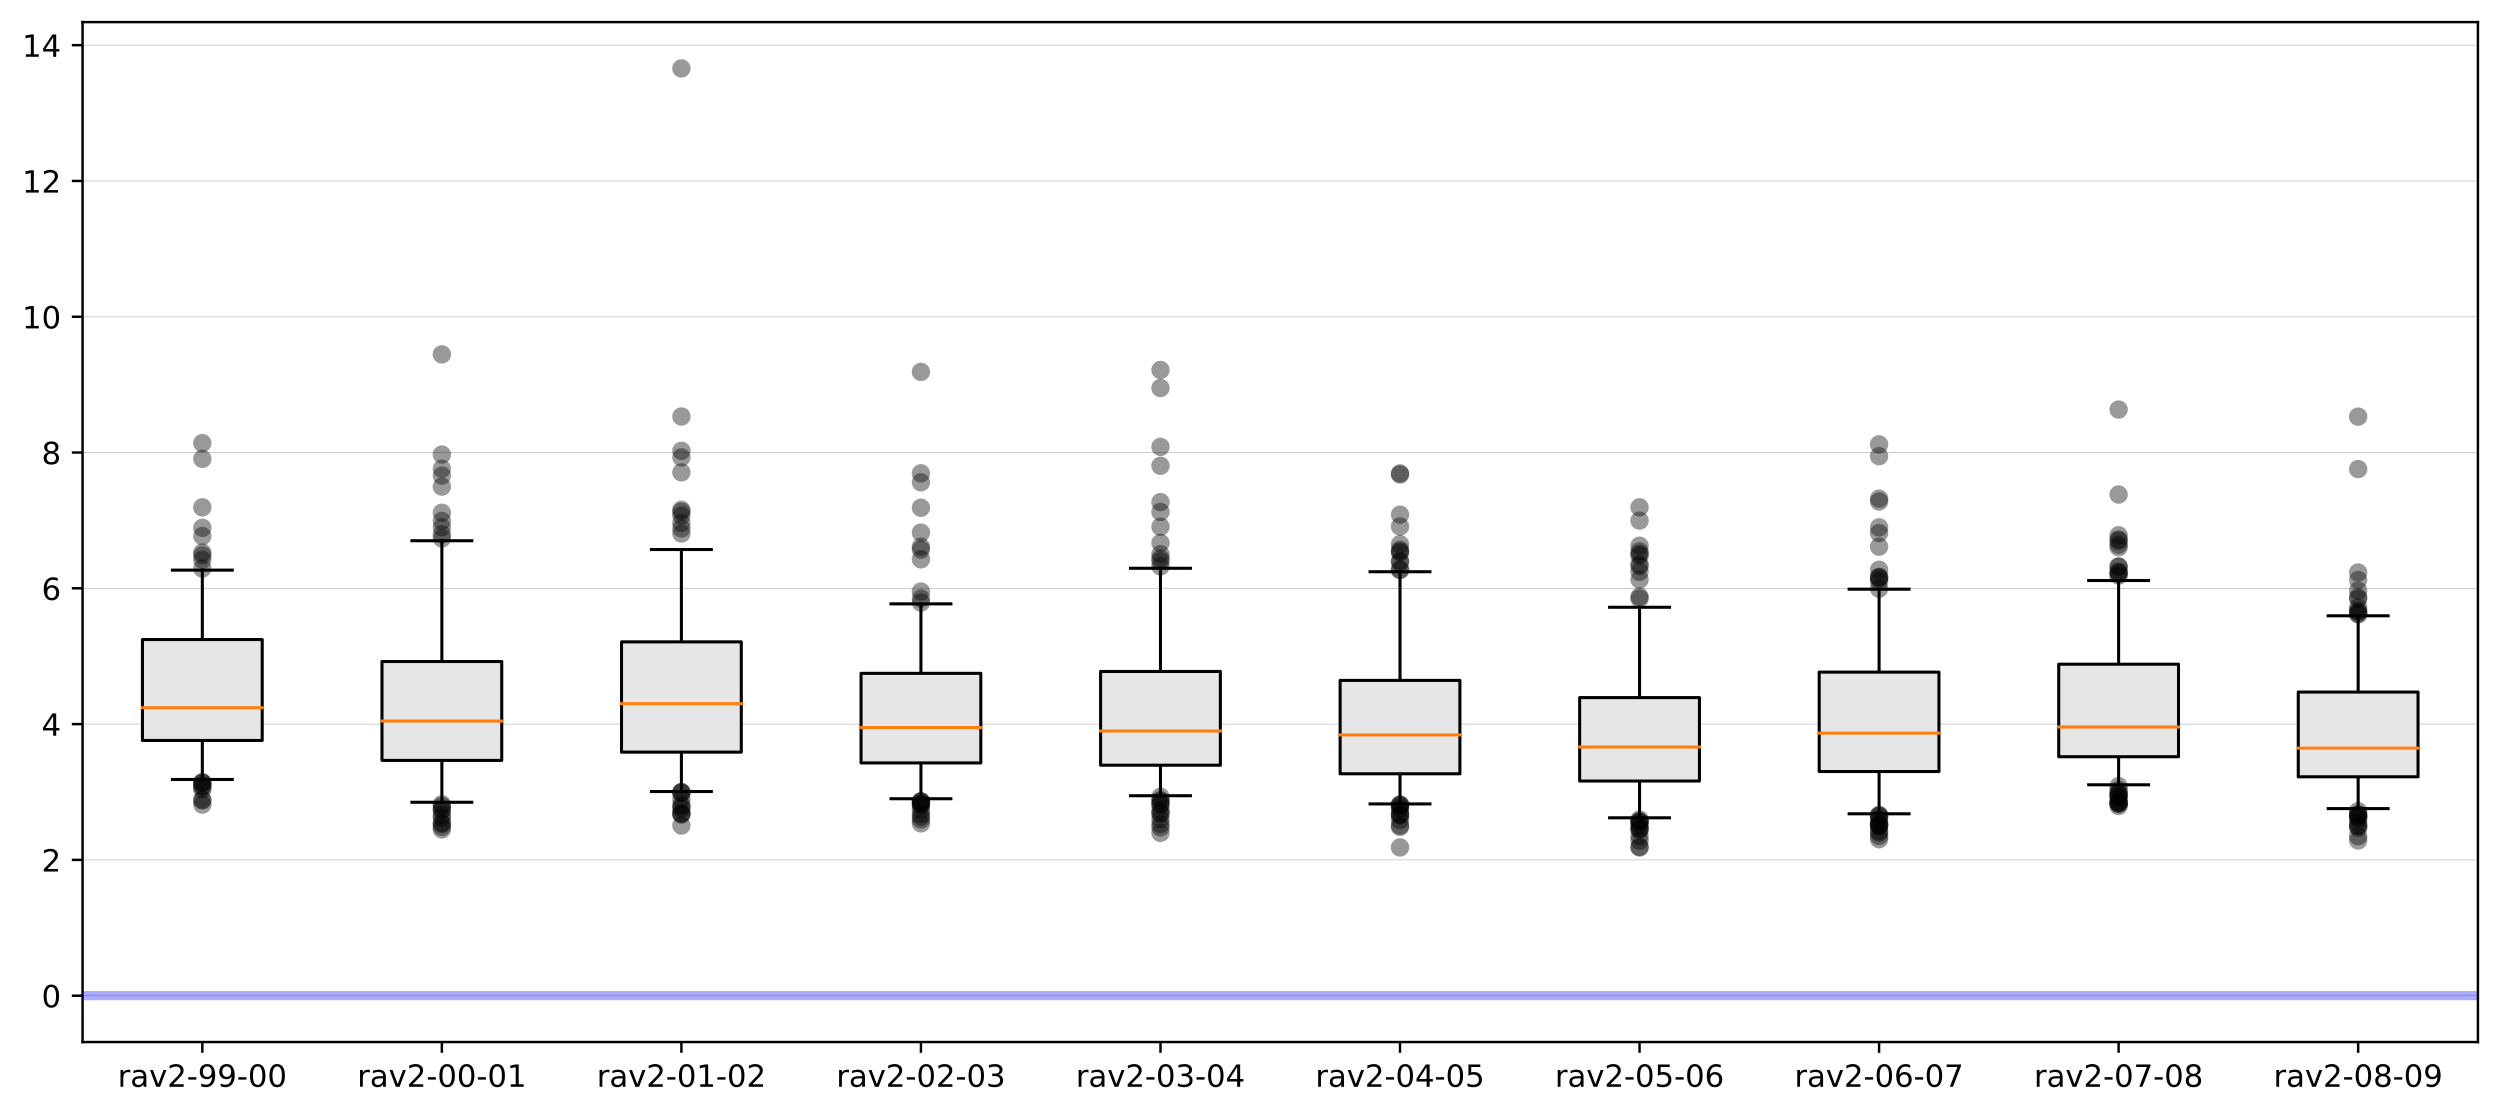 <?xml version="1.0" encoding="utf-8" standalone="no"?>
<!DOCTYPE svg PUBLIC "-//W3C//DTD SVG 1.1//EN"
  "http://www.w3.org/Graphics/SVG/1.1/DTD/svg11.dtd">
<!-- Created with matplotlib (https://matplotlib.org/) -->
<svg height="363.718pt" version="1.1" viewBox="0 0 815.325 363.718" width="815.325pt" xmlns="http://www.w3.org/2000/svg" xmlns:xlink="http://www.w3.org/1999/xlink">
 <defs>
  <style type="text/css">
*{stroke-linecap:butt;stroke-linejoin:round;}
  </style>
 </defs>
 <g id="figure_1">
  <g id="patch_1">
   <path d="M 0 363.718 
L 815.325 363.718 
L 815.325 0 
L 0 0 
z
" style="fill:#ffffff;"/>
  </g>
  <g id="axes_1">
   <g id="patch_2">
    <path d="M 26.925 339.84 
L 808.125 339.84 
L 808.125 7.2 
L 26.925 7.2 
z
" style="fill:#ffffff;"/>
   </g>
   <g id="matplotlib.axis_1">
    <g id="xtick_1">
     <g id="line2d_1">
      <defs>
       <path d="M 0 0 
L 0 3.5 
" id="m50b810ee53" style="stroke:#000000;stroke-width:0.8;"/>
      </defs>
      <g>
       <use style="stroke:#000000;stroke-width:0.8;" x="65.985" xlink:href="#m50b810ee53" y="339.84"/>
      </g>
     </g>
     <g id="text_1">
      <!-- rav2-99-00 -->
      <defs>
       <path d="M 41.109 46.297 
Q 39.594 47.172 37.812 47.578 
Q 36.031 48 33.891 48 
Q 26.266 48 22.188 43.047 
Q 18.109 38.094 18.109 28.812 
L 18.109 0 
L 9.078 0 
L 9.078 54.688 
L 18.109 54.688 
L 18.109 46.188 
Q 20.953 51.172 25.484 53.578 
Q 30.031 56 36.531 56 
Q 37.453 56 38.578 55.875 
Q 39.703 55.766 41.062 55.516 
z
" id="DejaVuSans-114"/>
       <path d="M 34.281 27.484 
Q 23.391 27.484 19.188 25 
Q 14.984 22.516 14.984 16.5 
Q 14.984 11.719 18.141 8.906 
Q 21.297 6.109 26.703 6.109 
Q 34.188 6.109 38.703 11.406 
Q 43.219 16.703 43.219 25.484 
L 43.219 27.484 
z
M 52.203 31.203 
L 52.203 0 
L 43.219 0 
L 43.219 8.297 
Q 40.141 3.328 35.547 0.953 
Q 30.953 -1.422 24.312 -1.422 
Q 15.922 -1.422 10.953 3.297 
Q 6 8.016 6 15.922 
Q 6 25.141 12.172 29.828 
Q 18.359 34.516 30.609 34.516 
L 43.219 34.516 
L 43.219 35.406 
Q 43.219 41.609 39.141 45 
Q 35.062 48.391 27.688 48.391 
Q 23 48.391 18.547 47.266 
Q 14.109 46.141 10.016 43.891 
L 10.016 52.203 
Q 14.938 54.109 19.578 55.047 
Q 24.219 56 28.609 56 
Q 40.484 56 46.344 49.844 
Q 52.203 43.703 52.203 31.203 
z
" id="DejaVuSans-97"/>
       <path d="M 2.984 54.688 
L 12.5 54.688 
L 29.594 8.797 
L 46.688 54.688 
L 56.203 54.688 
L 35.688 0 
L 23.484 0 
z
" id="DejaVuSans-118"/>
       <path d="M 19.188 8.297 
L 53.609 8.297 
L 53.609 0 
L 7.328 0 
L 7.328 8.297 
Q 12.938 14.109 22.625 23.891 
Q 32.328 33.688 34.812 36.531 
Q 39.547 41.844 41.422 45.531 
Q 43.312 49.219 43.312 52.781 
Q 43.312 58.594 39.234 62.25 
Q 35.156 65.922 28.609 65.922 
Q 23.969 65.922 18.812 64.312 
Q 13.672 62.703 7.812 59.422 
L 7.812 69.391 
Q 13.766 71.781 18.938 73 
Q 24.125 74.219 28.422 74.219 
Q 39.75 74.219 46.484 68.547 
Q 53.219 62.891 53.219 53.422 
Q 53.219 48.922 51.531 44.891 
Q 49.859 40.875 45.406 35.406 
Q 44.188 33.984 37.641 27.219 
Q 31.109 20.453 19.188 8.297 
z
" id="DejaVuSans-50"/>
       <path d="M 4.891 31.391 
L 31.203 31.391 
L 31.203 23.391 
L 4.891 23.391 
z
" id="DejaVuSans-45"/>
       <path d="M 10.984 1.516 
L 10.984 10.5 
Q 14.703 8.734 18.5 7.812 
Q 22.312 6.891 25.984 6.891 
Q 35.75 6.891 40.891 13.453 
Q 46.047 20.016 46.781 33.406 
Q 43.953 29.203 39.594 26.953 
Q 35.25 24.703 29.984 24.703 
Q 19.047 24.703 12.672 31.312 
Q 6.297 37.938 6.297 49.422 
Q 6.297 60.641 12.938 67.422 
Q 19.578 74.219 30.609 74.219 
Q 43.266 74.219 49.922 64.516 
Q 56.594 54.828 56.594 36.375 
Q 56.594 19.141 48.406 8.859 
Q 40.234 -1.422 26.422 -1.422 
Q 22.703 -1.422 18.891 -0.688 
Q 15.094 0.047 10.984 1.516 
z
M 30.609 32.422 
Q 37.25 32.422 41.125 36.953 
Q 45.016 41.5 45.016 49.422 
Q 45.016 57.281 41.125 61.844 
Q 37.25 66.406 30.609 66.406 
Q 23.969 66.406 20.094 61.844 
Q 16.219 57.281 16.219 49.422 
Q 16.219 41.5 20.094 36.953 
Q 23.969 32.422 30.609 32.422 
z
" id="DejaVuSans-57"/>
       <path d="M 31.781 66.406 
Q 24.172 66.406 20.328 58.906 
Q 16.5 51.422 16.5 36.375 
Q 16.5 21.391 20.328 13.891 
Q 24.172 6.391 31.781 6.391 
Q 39.453 6.391 43.281 13.891 
Q 47.125 21.391 47.125 36.375 
Q 47.125 51.422 43.281 58.906 
Q 39.453 66.406 31.781 66.406 
z
M 31.781 74.219 
Q 44.047 74.219 50.516 64.516 
Q 56.984 54.828 56.984 36.375 
Q 56.984 17.969 50.516 8.266 
Q 44.047 -1.422 31.781 -1.422 
Q 19.531 -1.422 13.062 8.266 
Q 6.594 17.969 6.594 36.375 
Q 6.594 54.828 13.062 64.516 
Q 19.531 74.219 31.781 74.219 
z
" id="DejaVuSans-48"/>
      </defs>
      <g transform="translate(38.392 354.438)scale(0.1 -0.1)">
       <use xlink:href="#DejaVuSans-114"/>
       <use x="41.113" xlink:href="#DejaVuSans-97"/>
       <use x="102.393" xlink:href="#DejaVuSans-118"/>
       <use x="161.572" xlink:href="#DejaVuSans-50"/>
       <use x="225.195" xlink:href="#DejaVuSans-45"/>
       <use x="261.279" xlink:href="#DejaVuSans-57"/>
       <use x="324.902" xlink:href="#DejaVuSans-57"/>
       <use x="388.525" xlink:href="#DejaVuSans-45"/>
       <use x="424.609" xlink:href="#DejaVuSans-48"/>
       <use x="488.232" xlink:href="#DejaVuSans-48"/>
      </g>
     </g>
    </g>
    <g id="xtick_2">
     <g id="line2d_2">
      <g>
       <use style="stroke:#000000;stroke-width:0.8;" x="144.105" xlink:href="#m50b810ee53" y="339.84"/>
      </g>
     </g>
     <g id="text_2">
      <!-- rav2-00-01 -->
      <defs>
       <path d="M 12.406 8.297 
L 28.516 8.297 
L 28.516 63.922 
L 10.984 60.406 
L 10.984 69.391 
L 28.422 72.906 
L 38.281 72.906 
L 38.281 8.297 
L 54.391 8.297 
L 54.391 0 
L 12.406 0 
z
" id="DejaVuSans-49"/>
      </defs>
      <g transform="translate(116.512 354.438)scale(0.1 -0.1)">
       <use xlink:href="#DejaVuSans-114"/>
       <use x="41.113" xlink:href="#DejaVuSans-97"/>
       <use x="102.393" xlink:href="#DejaVuSans-118"/>
       <use x="161.572" xlink:href="#DejaVuSans-50"/>
       <use x="225.195" xlink:href="#DejaVuSans-45"/>
       <use x="261.279" xlink:href="#DejaVuSans-48"/>
       <use x="324.902" xlink:href="#DejaVuSans-48"/>
       <use x="388.525" xlink:href="#DejaVuSans-45"/>
       <use x="424.609" xlink:href="#DejaVuSans-48"/>
       <use x="488.232" xlink:href="#DejaVuSans-49"/>
      </g>
     </g>
    </g>
    <g id="xtick_3">
     <g id="line2d_3">
      <g>
       <use style="stroke:#000000;stroke-width:0.8;" x="222.225" xlink:href="#m50b810ee53" y="339.84"/>
      </g>
     </g>
     <g id="text_3">
      <!-- rav2-01-02 -->
      <g transform="translate(194.632 354.438)scale(0.1 -0.1)">
       <use xlink:href="#DejaVuSans-114"/>
       <use x="41.113" xlink:href="#DejaVuSans-97"/>
       <use x="102.393" xlink:href="#DejaVuSans-118"/>
       <use x="161.572" xlink:href="#DejaVuSans-50"/>
       <use x="225.195" xlink:href="#DejaVuSans-45"/>
       <use x="261.279" xlink:href="#DejaVuSans-48"/>
       <use x="324.902" xlink:href="#DejaVuSans-49"/>
       <use x="388.525" xlink:href="#DejaVuSans-45"/>
       <use x="424.609" xlink:href="#DejaVuSans-48"/>
       <use x="488.232" xlink:href="#DejaVuSans-50"/>
      </g>
     </g>
    </g>
    <g id="xtick_4">
     <g id="line2d_4">
      <g>
       <use style="stroke:#000000;stroke-width:0.8;" x="300.345" xlink:href="#m50b810ee53" y="339.84"/>
      </g>
     </g>
     <g id="text_4">
      <!-- rav2-02-03 -->
      <defs>
       <path d="M 40.578 39.312 
Q 47.656 37.797 51.625 33 
Q 55.609 28.219 55.609 21.188 
Q 55.609 10.406 48.188 4.484 
Q 40.766 -1.422 27.094 -1.422 
Q 22.516 -1.422 17.656 -0.516 
Q 12.797 0.391 7.625 2.203 
L 7.625 11.719 
Q 11.719 9.328 16.594 8.109 
Q 21.484 6.891 26.812 6.891 
Q 36.078 6.891 40.938 10.547 
Q 45.797 14.203 45.797 21.188 
Q 45.797 27.641 41.281 31.266 
Q 36.766 34.906 28.719 34.906 
L 20.219 34.906 
L 20.219 43.016 
L 29.109 43.016 
Q 36.375 43.016 40.234 45.922 
Q 44.094 48.828 44.094 54.297 
Q 44.094 59.906 40.109 62.906 
Q 36.141 65.922 28.719 65.922 
Q 24.656 65.922 20.016 65.031 
Q 15.375 64.156 9.812 62.312 
L 9.812 71.094 
Q 15.438 72.656 20.344 73.438 
Q 25.25 74.219 29.594 74.219 
Q 40.828 74.219 47.359 69.109 
Q 53.906 64.016 53.906 55.328 
Q 53.906 49.266 50.438 45.094 
Q 46.969 40.922 40.578 39.312 
z
" id="DejaVuSans-51"/>
      </defs>
      <g transform="translate(272.752 354.438)scale(0.1 -0.1)">
       <use xlink:href="#DejaVuSans-114"/>
       <use x="41.113" xlink:href="#DejaVuSans-97"/>
       <use x="102.393" xlink:href="#DejaVuSans-118"/>
       <use x="161.572" xlink:href="#DejaVuSans-50"/>
       <use x="225.195" xlink:href="#DejaVuSans-45"/>
       <use x="261.279" xlink:href="#DejaVuSans-48"/>
       <use x="324.902" xlink:href="#DejaVuSans-50"/>
       <use x="388.525" xlink:href="#DejaVuSans-45"/>
       <use x="424.609" xlink:href="#DejaVuSans-48"/>
       <use x="488.232" xlink:href="#DejaVuSans-51"/>
      </g>
     </g>
    </g>
    <g id="xtick_5">
     <g id="line2d_5">
      <g>
       <use style="stroke:#000000;stroke-width:0.8;" x="378.465" xlink:href="#m50b810ee53" y="339.84"/>
      </g>
     </g>
     <g id="text_5">
      <!-- rav2-03-04 -->
      <defs>
       <path d="M 37.797 64.312 
L 12.891 25.391 
L 37.797 25.391 
z
M 35.203 72.906 
L 47.609 72.906 
L 47.609 25.391 
L 58.016 25.391 
L 58.016 17.188 
L 47.609 17.188 
L 47.609 0 
L 37.797 0 
L 37.797 17.188 
L 4.891 17.188 
L 4.891 26.703 
z
" id="DejaVuSans-52"/>
      </defs>
      <g transform="translate(350.872 354.438)scale(0.1 -0.1)">
       <use xlink:href="#DejaVuSans-114"/>
       <use x="41.113" xlink:href="#DejaVuSans-97"/>
       <use x="102.393" xlink:href="#DejaVuSans-118"/>
       <use x="161.572" xlink:href="#DejaVuSans-50"/>
       <use x="225.195" xlink:href="#DejaVuSans-45"/>
       <use x="261.279" xlink:href="#DejaVuSans-48"/>
       <use x="324.902" xlink:href="#DejaVuSans-51"/>
       <use x="388.525" xlink:href="#DejaVuSans-45"/>
       <use x="424.609" xlink:href="#DejaVuSans-48"/>
       <use x="488.232" xlink:href="#DejaVuSans-52"/>
      </g>
     </g>
    </g>
    <g id="xtick_6">
     <g id="line2d_6">
      <g>
       <use style="stroke:#000000;stroke-width:0.8;" x="456.585" xlink:href="#m50b810ee53" y="339.84"/>
      </g>
     </g>
     <g id="text_6">
      <!-- rav2-04-05 -->
      <defs>
       <path d="M 10.797 72.906 
L 49.516 72.906 
L 49.516 64.594 
L 19.828 64.594 
L 19.828 46.734 
Q 21.969 47.469 24.109 47.828 
Q 26.266 48.188 28.422 48.188 
Q 40.625 48.188 47.75 41.5 
Q 54.891 34.812 54.891 23.391 
Q 54.891 11.625 47.562 5.094 
Q 40.234 -1.422 26.906 -1.422 
Q 22.312 -1.422 17.547 -0.641 
Q 12.797 0.141 7.719 1.703 
L 7.719 11.625 
Q 12.109 9.234 16.797 8.062 
Q 21.484 6.891 26.703 6.891 
Q 35.156 6.891 40.078 11.328 
Q 45.016 15.766 45.016 23.391 
Q 45.016 31 40.078 35.438 
Q 35.156 39.891 26.703 39.891 
Q 22.75 39.891 18.812 39.016 
Q 14.891 38.141 10.797 36.281 
z
" id="DejaVuSans-53"/>
      </defs>
      <g transform="translate(428.992 354.438)scale(0.1 -0.1)">
       <use xlink:href="#DejaVuSans-114"/>
       <use x="41.113" xlink:href="#DejaVuSans-97"/>
       <use x="102.393" xlink:href="#DejaVuSans-118"/>
       <use x="161.572" xlink:href="#DejaVuSans-50"/>
       <use x="225.195" xlink:href="#DejaVuSans-45"/>
       <use x="261.279" xlink:href="#DejaVuSans-48"/>
       <use x="324.902" xlink:href="#DejaVuSans-52"/>
       <use x="388.525" xlink:href="#DejaVuSans-45"/>
       <use x="424.609" xlink:href="#DejaVuSans-48"/>
       <use x="488.232" xlink:href="#DejaVuSans-53"/>
      </g>
     </g>
    </g>
    <g id="xtick_7">
     <g id="line2d_7">
      <g>
       <use style="stroke:#000000;stroke-width:0.8;" x="534.705" xlink:href="#m50b810ee53" y="339.84"/>
      </g>
     </g>
     <g id="text_7">
      <!-- rav2-05-06 -->
      <defs>
       <path d="M 33.016 40.375 
Q 26.375 40.375 22.484 35.828 
Q 18.609 31.297 18.609 23.391 
Q 18.609 15.531 22.484 10.953 
Q 26.375 6.391 33.016 6.391 
Q 39.656 6.391 43.531 10.953 
Q 47.406 15.531 47.406 23.391 
Q 47.406 31.297 43.531 35.828 
Q 39.656 40.375 33.016 40.375 
z
M 52.594 71.297 
L 52.594 62.312 
Q 48.875 64.062 45.094 64.984 
Q 41.312 65.922 37.594 65.922 
Q 27.828 65.922 22.672 59.328 
Q 17.531 52.734 16.797 39.406 
Q 19.672 43.656 24.016 45.922 
Q 28.375 48.188 33.594 48.188 
Q 44.578 48.188 50.953 41.516 
Q 57.328 34.859 57.328 23.391 
Q 57.328 12.156 50.688 5.359 
Q 44.047 -1.422 33.016 -1.422 
Q 20.359 -1.422 13.672 8.266 
Q 6.984 17.969 6.984 36.375 
Q 6.984 53.656 15.188 63.938 
Q 23.391 74.219 37.203 74.219 
Q 40.922 74.219 44.703 73.484 
Q 48.484 72.75 52.594 71.297 
z
" id="DejaVuSans-54"/>
      </defs>
      <g transform="translate(507.112 354.438)scale(0.1 -0.1)">
       <use xlink:href="#DejaVuSans-114"/>
       <use x="41.113" xlink:href="#DejaVuSans-97"/>
       <use x="102.393" xlink:href="#DejaVuSans-118"/>
       <use x="161.572" xlink:href="#DejaVuSans-50"/>
       <use x="225.195" xlink:href="#DejaVuSans-45"/>
       <use x="261.279" xlink:href="#DejaVuSans-48"/>
       <use x="324.902" xlink:href="#DejaVuSans-53"/>
       <use x="388.525" xlink:href="#DejaVuSans-45"/>
       <use x="424.609" xlink:href="#DejaVuSans-48"/>
       <use x="488.232" xlink:href="#DejaVuSans-54"/>
      </g>
     </g>
    </g>
    <g id="xtick_8">
     <g id="line2d_8">
      <g>
       <use style="stroke:#000000;stroke-width:0.8;" x="612.825" xlink:href="#m50b810ee53" y="339.84"/>
      </g>
     </g>
     <g id="text_8">
      <!-- rav2-06-07 -->
      <defs>
       <path d="M 8.203 72.906 
L 55.078 72.906 
L 55.078 68.703 
L 28.609 0 
L 18.312 0 
L 43.219 64.594 
L 8.203 64.594 
z
" id="DejaVuSans-55"/>
      </defs>
      <g transform="translate(585.232 354.438)scale(0.1 -0.1)">
       <use xlink:href="#DejaVuSans-114"/>
       <use x="41.113" xlink:href="#DejaVuSans-97"/>
       <use x="102.393" xlink:href="#DejaVuSans-118"/>
       <use x="161.572" xlink:href="#DejaVuSans-50"/>
       <use x="225.195" xlink:href="#DejaVuSans-45"/>
       <use x="261.279" xlink:href="#DejaVuSans-48"/>
       <use x="324.902" xlink:href="#DejaVuSans-54"/>
       <use x="388.525" xlink:href="#DejaVuSans-45"/>
       <use x="424.609" xlink:href="#DejaVuSans-48"/>
       <use x="488.232" xlink:href="#DejaVuSans-55"/>
      </g>
     </g>
    </g>
    <g id="xtick_9">
     <g id="line2d_9">
      <g>
       <use style="stroke:#000000;stroke-width:0.8;" x="690.945" xlink:href="#m50b810ee53" y="339.84"/>
      </g>
     </g>
     <g id="text_9">
      <!-- rav2-07-08 -->
      <defs>
       <path d="M 31.781 34.625 
Q 24.75 34.625 20.719 30.859 
Q 16.703 27.094 16.703 20.516 
Q 16.703 13.922 20.719 10.156 
Q 24.75 6.391 31.781 6.391 
Q 38.812 6.391 42.859 10.172 
Q 46.922 13.969 46.922 20.516 
Q 46.922 27.094 42.891 30.859 
Q 38.875 34.625 31.781 34.625 
z
M 21.922 38.812 
Q 15.578 40.375 12.031 44.719 
Q 8.5 49.078 8.5 55.328 
Q 8.5 64.062 14.719 69.141 
Q 20.953 74.219 31.781 74.219 
Q 42.672 74.219 48.875 69.141 
Q 55.078 64.062 55.078 55.328 
Q 55.078 49.078 51.531 44.719 
Q 48 40.375 41.703 38.812 
Q 48.828 37.156 52.797 32.312 
Q 56.781 27.484 56.781 20.516 
Q 56.781 9.906 50.312 4.234 
Q 43.844 -1.422 31.781 -1.422 
Q 19.734 -1.422 13.25 4.234 
Q 6.781 9.906 6.781 20.516 
Q 6.781 27.484 10.781 32.312 
Q 14.797 37.156 21.922 38.812 
z
M 18.312 54.391 
Q 18.312 48.734 21.844 45.562 
Q 25.391 42.391 31.781 42.391 
Q 38.141 42.391 41.719 45.562 
Q 45.312 48.734 45.312 54.391 
Q 45.312 60.062 41.719 63.234 
Q 38.141 66.406 31.781 66.406 
Q 25.391 66.406 21.844 63.234 
Q 18.312 60.062 18.312 54.391 
z
" id="DejaVuSans-56"/>
      </defs>
      <g transform="translate(663.352 354.438)scale(0.1 -0.1)">
       <use xlink:href="#DejaVuSans-114"/>
       <use x="41.113" xlink:href="#DejaVuSans-97"/>
       <use x="102.393" xlink:href="#DejaVuSans-118"/>
       <use x="161.572" xlink:href="#DejaVuSans-50"/>
       <use x="225.195" xlink:href="#DejaVuSans-45"/>
       <use x="261.279" xlink:href="#DejaVuSans-48"/>
       <use x="324.902" xlink:href="#DejaVuSans-55"/>
       <use x="388.525" xlink:href="#DejaVuSans-45"/>
       <use x="424.609" xlink:href="#DejaVuSans-48"/>
       <use x="488.232" xlink:href="#DejaVuSans-56"/>
      </g>
     </g>
    </g>
    <g id="xtick_10">
     <g id="line2d_10">
      <g>
       <use style="stroke:#000000;stroke-width:0.8;" x="769.065" xlink:href="#m50b810ee53" y="339.84"/>
      </g>
     </g>
     <g id="text_10">
      <!-- rav2-08-09 -->
      <g transform="translate(741.472 354.438)scale(0.1 -0.1)">
       <use xlink:href="#DejaVuSans-114"/>
       <use x="41.113" xlink:href="#DejaVuSans-97"/>
       <use x="102.393" xlink:href="#DejaVuSans-118"/>
       <use x="161.572" xlink:href="#DejaVuSans-50"/>
       <use x="225.195" xlink:href="#DejaVuSans-45"/>
       <use x="261.279" xlink:href="#DejaVuSans-48"/>
       <use x="324.902" xlink:href="#DejaVuSans-56"/>
       <use x="388.525" xlink:href="#DejaVuSans-45"/>
       <use x="424.609" xlink:href="#DejaVuSans-48"/>
       <use x="488.232" xlink:href="#DejaVuSans-57"/>
      </g>
     </g>
    </g>
   </g>
   <g id="matplotlib.axis_2">
    <g id="ytick_1">
     <g id="line2d_11">
      <path clip-path="url(#peab42e617c)" d="M 26.925 324.72 
L 808.125 324.72 
" style="fill:none;stroke:#bfbfbf;stroke-linecap:square;stroke-width:0.25;"/>
     </g>
     <g id="line2d_12">
      <defs>
       <path d="M 0 0 
L -3.5 0 
" id="mc3b617bd5e" style="stroke:#000000;stroke-width:0.8;"/>
      </defs>
      <g>
       <use style="stroke:#000000;stroke-width:0.8;" x="26.925" xlink:href="#mc3b617bd5e" y="324.72"/>
      </g>
     </g>
     <g id="text_11">
      <!-- 0 -->
      <g transform="translate(13.562 328.519)scale(0.1 -0.1)">
       <use xlink:href="#DejaVuSans-48"/>
      </g>
     </g>
    </g>
    <g id="ytick_2">
     <g id="line2d_13">
      <path clip-path="url(#peab42e617c)" d="M 26.925 280.436 
L 808.125 280.436 
" style="fill:none;stroke:#bfbfbf;stroke-linecap:square;stroke-width:0.25;"/>
     </g>
     <g id="line2d_14">
      <g>
       <use style="stroke:#000000;stroke-width:0.8;" x="26.925" xlink:href="#mc3b617bd5e" y="280.436"/>
      </g>
     </g>
     <g id="text_12">
      <!-- 2 -->
      <g transform="translate(13.562 284.236)scale(0.1 -0.1)">
       <use xlink:href="#DejaVuSans-50"/>
      </g>
     </g>
    </g>
    <g id="ytick_3">
     <g id="line2d_15">
      <path clip-path="url(#peab42e617c)" d="M 26.925 236.153 
L 808.125 236.153 
" style="fill:none;stroke:#bfbfbf;stroke-linecap:square;stroke-width:0.25;"/>
     </g>
     <g id="line2d_16">
      <g>
       <use style="stroke:#000000;stroke-width:0.8;" x="26.925" xlink:href="#mc3b617bd5e" y="236.153"/>
      </g>
     </g>
     <g id="text_13">
      <!-- 4 -->
      <g transform="translate(13.562 239.952)scale(0.1 -0.1)">
       <use xlink:href="#DejaVuSans-52"/>
      </g>
     </g>
    </g>
    <g id="ytick_4">
     <g id="line2d_17">
      <path clip-path="url(#peab42e617c)" d="M 26.925 191.869 
L 808.125 191.869 
" style="fill:none;stroke:#bfbfbf;stroke-linecap:square;stroke-width:0.25;"/>
     </g>
     <g id="line2d_18">
      <g>
       <use style="stroke:#000000;stroke-width:0.8;" x="26.925" xlink:href="#mc3b617bd5e" y="191.869"/>
      </g>
     </g>
     <g id="text_14">
      <!-- 6 -->
      <g transform="translate(13.562 195.668)scale(0.1 -0.1)">
       <use xlink:href="#DejaVuSans-54"/>
      </g>
     </g>
    </g>
    <g id="ytick_5">
     <g id="line2d_19">
      <path clip-path="url(#peab42e617c)" d="M 26.925 147.585 
L 808.125 147.585 
" style="fill:none;stroke:#bfbfbf;stroke-linecap:square;stroke-width:0.25;"/>
     </g>
     <g id="line2d_20">
      <g>
       <use style="stroke:#000000;stroke-width:0.8;" x="26.925" xlink:href="#mc3b617bd5e" y="147.585"/>
      </g>
     </g>
     <g id="text_15">
      <!-- 8 -->
      <g transform="translate(13.562 151.384)scale(0.1 -0.1)">
       <use xlink:href="#DejaVuSans-56"/>
      </g>
     </g>
    </g>
    <g id="ytick_6">
     <g id="line2d_21">
      <path clip-path="url(#peab42e617c)" d="M 26.925 103.302 
L 808.125 103.302 
" style="fill:none;stroke:#bfbfbf;stroke-linecap:square;stroke-width:0.25;"/>
     </g>
     <g id="line2d_22">
      <g>
       <use style="stroke:#000000;stroke-width:0.8;" x="26.925" xlink:href="#mc3b617bd5e" y="103.302"/>
      </g>
     </g>
     <g id="text_16">
      <!-- 10 -->
      <g transform="translate(7.2 107.101)scale(0.1 -0.1)">
       <use xlink:href="#DejaVuSans-49"/>
       <use x="63.623" xlink:href="#DejaVuSans-48"/>
      </g>
     </g>
    </g>
    <g id="ytick_7">
     <g id="line2d_23">
      <path clip-path="url(#peab42e617c)" d="M 26.925 59.018 
L 808.125 59.018 
" style="fill:none;stroke:#bfbfbf;stroke-linecap:square;stroke-width:0.25;"/>
     </g>
     <g id="line2d_24">
      <g>
       <use style="stroke:#000000;stroke-width:0.8;" x="26.925" xlink:href="#mc3b617bd5e" y="59.018"/>
      </g>
     </g>
     <g id="text_17">
      <!-- 12 -->
      <g transform="translate(7.2 62.817)scale(0.1 -0.1)">
       <use xlink:href="#DejaVuSans-49"/>
       <use x="63.623" xlink:href="#DejaVuSans-50"/>
      </g>
     </g>
    </g>
    <g id="ytick_8">
     <g id="line2d_25">
      <path clip-path="url(#peab42e617c)" d="M 26.925 14.734 
L 808.125 14.734 
" style="fill:none;stroke:#bfbfbf;stroke-linecap:square;stroke-width:0.25;"/>
     </g>
     <g id="line2d_26">
      <g>
       <use style="stroke:#000000;stroke-width:0.8;" x="26.925" xlink:href="#mc3b617bd5e" y="14.734"/>
      </g>
     </g>
     <g id="text_18">
      <!-- 14 -->
      <g transform="translate(7.2 18.533)scale(0.1 -0.1)">
       <use xlink:href="#DejaVuSans-49"/>
       <use x="63.623" xlink:href="#DejaVuSans-52"/>
      </g>
     </g>
    </g>
   </g>
   <g id="patch_3">
    <path d="M 26.925 339.84 
L 26.925 7.2 
" style="fill:none;stroke:#000000;stroke-linecap:square;stroke-linejoin:miter;stroke-width:0.8;"/>
   </g>
   <g id="patch_4">
    <path d="M 808.125 339.84 
L 808.125 7.2 
" style="fill:none;stroke:#000000;stroke-linecap:square;stroke-linejoin:miter;stroke-width:0.8;"/>
   </g>
   <g id="patch_5">
    <path d="M 26.925 339.84 
L 808.125 339.84 
" style="fill:none;stroke:#000000;stroke-linecap:square;stroke-linejoin:miter;stroke-width:0.8;"/>
   </g>
   <g id="patch_6">
    <path d="M 26.925 7.2 
L 808.125 7.2 
" style="fill:none;stroke:#000000;stroke-linecap:square;stroke-linejoin:miter;stroke-width:0.8;"/>
   </g>
   <g id="line2d_27">
    <path clip-path="url(#peab42e617c)" d="M 26.925 324.72 
L 808.125 324.72 
" style="fill:none;stroke:#0000ff;stroke-linecap:square;stroke-opacity:0.333;stroke-width:3;"/>
   </g>
   <g id="line2d_28">
    <path clip-path="url(#peab42e617c)" d="M 65.985 241.491 
L 65.985 254.2 
" style="fill:none;stroke:#000000;stroke-linecap:square;"/>
   </g>
   <g id="line2d_29">
    <path clip-path="url(#peab42e617c)" d="M 65.985 208.579 
L 65.985 185.948 
" style="fill:none;stroke:#000000;stroke-linecap:square;"/>
   </g>
   <g id="line2d_30">
    <path clip-path="url(#peab42e617c)" d="M 56.22 254.2 
L 75.75 254.2 
" style="fill:none;stroke:#000000;stroke-linecap:square;"/>
   </g>
   <g id="line2d_31">
    <path clip-path="url(#peab42e617c)" d="M 56.22 185.948 
L 75.75 185.948 
" style="fill:none;stroke:#000000;stroke-linecap:square;"/>
   </g>
   <g id="line2d_32">
    <defs>
     <path d="M 0 3 
C 0.796 3 1.559 2.684 2.121 2.121 
C 2.684 1.559 3 0.796 3 0 
C 3 -0.796 2.684 -1.559 2.121 -2.121 
C 1.559 -2.684 0.796 -3 0 -3 
C -0.796 -3 -1.559 -2.684 -2.121 -2.121 
C -2.684 -1.559 -3 -0.796 -3 0 
C -3 0.796 -2.684 1.559 -2.121 2.121 
C -1.559 2.684 -0.796 3 0 3 
z
" id="m40244d7aac" style="stroke:#000000;stroke-opacity:0;"/>
    </defs>
    <g clip-path="url(#peab42e617c)">
     <use style="fill-opacity:0.4;stroke:#000000;stroke-opacity:0;" x="65.985" xlink:href="#m40244d7aac" y="262.397"/>
     <use style="fill-opacity:0.4;stroke:#000000;stroke-opacity:0;" x="65.985" xlink:href="#m40244d7aac" y="261.022"/>
     <use style="fill-opacity:0.4;stroke:#000000;stroke-opacity:0;" x="65.985" xlink:href="#m40244d7aac" y="260.781"/>
     <use style="fill-opacity:0.4;stroke:#000000;stroke-opacity:0;" x="65.985" xlink:href="#m40244d7aac" y="255.434"/>
     <use style="fill-opacity:0.4;stroke:#000000;stroke-opacity:0;" x="65.985" xlink:href="#m40244d7aac" y="257.429"/>
     <use style="fill-opacity:0.4;stroke:#000000;stroke-opacity:0;" x="65.985" xlink:href="#m40244d7aac" y="255.11"/>
     <use style="fill-opacity:0.4;stroke:#000000;stroke-opacity:0;" x="65.985" xlink:href="#m40244d7aac" y="256.494"/>
     <use style="fill-opacity:0.4;stroke:#000000;stroke-opacity:0;" x="65.985" xlink:href="#m40244d7aac" y="256.523"/>
     <use style="fill-opacity:0.4;stroke:#000000;stroke-opacity:0;" x="65.985" xlink:href="#m40244d7aac" y="255.228"/>
     <use style="fill-opacity:0.4;stroke:#000000;stroke-opacity:0;" x="65.985" xlink:href="#m40244d7aac" y="182.563"/>
     <use style="fill-opacity:0.4;stroke:#000000;stroke-opacity:0;" x="65.985" xlink:href="#m40244d7aac" y="172.136"/>
     <use style="fill-opacity:0.4;stroke:#000000;stroke-opacity:0;" x="65.985" xlink:href="#m40244d7aac" y="165.465"/>
     <use style="fill-opacity:0.4;stroke:#000000;stroke-opacity:0;" x="65.985" xlink:href="#m40244d7aac" y="174.822"/>
     <use style="fill-opacity:0.4;stroke:#000000;stroke-opacity:0;" x="65.985" xlink:href="#m40244d7aac" y="180.191"/>
     <use style="fill-opacity:0.4;stroke:#000000;stroke-opacity:0;" x="65.985" xlink:href="#m40244d7aac" y="181.101"/>
     <use style="fill-opacity:0.4;stroke:#000000;stroke-opacity:0;" x="65.985" xlink:href="#m40244d7aac" y="144.519"/>
     <use style="fill-opacity:0.4;stroke:#000000;stroke-opacity:0;" x="65.985" xlink:href="#m40244d7aac" y="149.649"/>
     <use style="fill-opacity:0.4;stroke:#000000;stroke-opacity:0;" x="65.985" xlink:href="#m40244d7aac" y="185.406"/>
    </g>
   </g>
   <g id="line2d_33">
    <path clip-path="url(#peab42e617c)" d="M 144.105 247.987 
L 144.105 261.64 
" style="fill:none;stroke:#000000;stroke-linecap:square;"/>
   </g>
   <g id="line2d_34">
    <path clip-path="url(#peab42e617c)" d="M 144.105 215.74 
L 144.105 176.343 
" style="fill:none;stroke:#000000;stroke-linecap:square;"/>
   </g>
   <g id="line2d_35">
    <path clip-path="url(#peab42e617c)" d="M 134.34 261.64 
L 153.87 261.64 
" style="fill:none;stroke:#000000;stroke-linecap:square;"/>
   </g>
   <g id="line2d_36">
    <path clip-path="url(#peab42e617c)" d="M 134.34 176.343 
L 153.87 176.343 
" style="fill:none;stroke:#000000;stroke-linecap:square;"/>
   </g>
   <g id="line2d_37">
    <g clip-path="url(#peab42e617c)">
     <use style="fill-opacity:0.4;stroke:#000000;stroke-opacity:0;" x="144.105" xlink:href="#m40244d7aac" y="268.358"/>
     <use style="fill-opacity:0.4;stroke:#000000;stroke-opacity:0;" x="144.105" xlink:href="#m40244d7aac" y="269.629"/>
     <use style="fill-opacity:0.4;stroke:#000000;stroke-opacity:0;" x="144.105" xlink:href="#m40244d7aac" y="262.924"/>
     <use style="fill-opacity:0.4;stroke:#000000;stroke-opacity:0;" x="144.105" xlink:href="#m40244d7aac" y="262.296"/>
     <use style="fill-opacity:0.4;stroke:#000000;stroke-opacity:0;" x="144.105" xlink:href="#m40244d7aac" y="270.49"/>
     <use style="fill-opacity:0.4;stroke:#000000;stroke-opacity:0;" x="144.105" xlink:href="#m40244d7aac" y="264.122"/>
     <use style="fill-opacity:0.4;stroke:#000000;stroke-opacity:0;" x="144.105" xlink:href="#m40244d7aac" y="268.659"/>
     <use style="fill-opacity:0.4;stroke:#000000;stroke-opacity:0;" x="144.105" xlink:href="#m40244d7aac" y="264.08"/>
     <use style="fill-opacity:0.4;stroke:#000000;stroke-opacity:0;" x="144.105" xlink:href="#m40244d7aac" y="266.702"/>
     <use style="fill-opacity:0.4;stroke:#000000;stroke-opacity:0;" x="144.105" xlink:href="#m40244d7aac" y="265.812"/>
     <use style="fill-opacity:0.4;stroke:#000000;stroke-opacity:0;" x="144.105" xlink:href="#m40244d7aac" y="169.88"/>
     <use style="fill-opacity:0.4;stroke:#000000;stroke-opacity:0;" x="144.105" xlink:href="#m40244d7aac" y="175.577"/>
     <use style="fill-opacity:0.4;stroke:#000000;stroke-opacity:0;" x="144.105" xlink:href="#m40244d7aac" y="174.217"/>
     <use style="fill-opacity:0.4;stroke:#000000;stroke-opacity:0;" x="144.105" xlink:href="#m40244d7aac" y="171.97"/>
     <use style="fill-opacity:0.4;stroke:#000000;stroke-opacity:0;" x="144.105" xlink:href="#m40244d7aac" y="115.562"/>
     <use style="fill-opacity:0.4;stroke:#000000;stroke-opacity:0;" x="144.105" xlink:href="#m40244d7aac" y="152.886"/>
     <use style="fill-opacity:0.4;stroke:#000000;stroke-opacity:0;" x="144.105" xlink:href="#m40244d7aac" y="155.105"/>
     <use style="fill-opacity:0.4;stroke:#000000;stroke-opacity:0;" x="144.105" xlink:href="#m40244d7aac" y="148.25"/>
     <use style="fill-opacity:0.4;stroke:#000000;stroke-opacity:0;" x="144.105" xlink:href="#m40244d7aac" y="158.692"/>
     <use style="fill-opacity:0.4;stroke:#000000;stroke-opacity:0;" x="144.105" xlink:href="#m40244d7aac" y="167.218"/>
    </g>
   </g>
   <g id="line2d_38">
    <path clip-path="url(#peab42e617c)" d="M 222.225 245.3 
L 222.225 258.137 
" style="fill:none;stroke:#000000;stroke-linecap:square;"/>
   </g>
   <g id="line2d_39">
    <path clip-path="url(#peab42e617c)" d="M 222.225 209.335 
L 222.225 179.217 
" style="fill:none;stroke:#000000;stroke-linecap:square;"/>
   </g>
   <g id="line2d_40">
    <path clip-path="url(#peab42e617c)" d="M 212.46 258.137 
L 231.99 258.137 
" style="fill:none;stroke:#000000;stroke-linecap:square;"/>
   </g>
   <g id="line2d_41">
    <path clip-path="url(#peab42e617c)" d="M 212.46 179.217 
L 231.99 179.217 
" style="fill:none;stroke:#000000;stroke-linecap:square;"/>
   </g>
   <g id="line2d_42">
    <g clip-path="url(#peab42e617c)">
     <use style="fill-opacity:0.4;stroke:#000000;stroke-opacity:0;" x="222.225" xlink:href="#m40244d7aac" y="265.329"/>
     <use style="fill-opacity:0.4;stroke:#000000;stroke-opacity:0;" x="222.225" xlink:href="#m40244d7aac" y="269.226"/>
     <use style="fill-opacity:0.4;stroke:#000000;stroke-opacity:0;" x="222.225" xlink:href="#m40244d7aac" y="260.599"/>
     <use style="fill-opacity:0.4;stroke:#000000;stroke-opacity:0;" x="222.225" xlink:href="#m40244d7aac" y="263.737"/>
     <use style="fill-opacity:0.4;stroke:#000000;stroke-opacity:0;" x="222.225" xlink:href="#m40244d7aac" y="265.338"/>
     <use style="fill-opacity:0.4;stroke:#000000;stroke-opacity:0;" x="222.225" xlink:href="#m40244d7aac" y="258.598"/>
     <use style="fill-opacity:0.4;stroke:#000000;stroke-opacity:0;" x="222.225" xlink:href="#m40244d7aac" y="265.65"/>
     <use style="fill-opacity:0.4;stroke:#000000;stroke-opacity:0;" x="222.225" xlink:href="#m40244d7aac" y="258.306"/>
     <use style="fill-opacity:0.4;stroke:#000000;stroke-opacity:0;" x="222.225" xlink:href="#m40244d7aac" y="263.101"/>
     <use style="fill-opacity:0.4;stroke:#000000;stroke-opacity:0;" x="222.225" xlink:href="#m40244d7aac" y="258.363"/>
     <use style="fill-opacity:0.4;stroke:#000000;stroke-opacity:0;" x="222.225" xlink:href="#m40244d7aac" y="262.512"/>
     <use style="fill-opacity:0.4;stroke:#000000;stroke-opacity:0;" x="222.225" xlink:href="#m40244d7aac" y="22.32"/>
     <use style="fill-opacity:0.4;stroke:#000000;stroke-opacity:0;" x="222.225" xlink:href="#m40244d7aac" y="170.549"/>
     <use style="fill-opacity:0.4;stroke:#000000;stroke-opacity:0;" x="222.225" xlink:href="#m40244d7aac" y="149.173"/>
     <use style="fill-opacity:0.4;stroke:#000000;stroke-opacity:0;" x="222.225" xlink:href="#m40244d7aac" y="166.873"/>
     <use style="fill-opacity:0.4;stroke:#000000;stroke-opacity:0;" x="222.225" xlink:href="#m40244d7aac" y="166.262"/>
     <use style="fill-opacity:0.4;stroke:#000000;stroke-opacity:0;" x="222.225" xlink:href="#m40244d7aac" y="174.005"/>
     <use style="fill-opacity:0.4;stroke:#000000;stroke-opacity:0;" x="222.225" xlink:href="#m40244d7aac" y="154.048"/>
     <use style="fill-opacity:0.4;stroke:#000000;stroke-opacity:0;" x="222.225" xlink:href="#m40244d7aac" y="172.34"/>
     <use style="fill-opacity:0.4;stroke:#000000;stroke-opacity:0;" x="222.225" xlink:href="#m40244d7aac" y="168.171"/>
     <use style="fill-opacity:0.4;stroke:#000000;stroke-opacity:0;" x="222.225" xlink:href="#m40244d7aac" y="135.841"/>
     <use style="fill-opacity:0.4;stroke:#000000;stroke-opacity:0;" x="222.225" xlink:href="#m40244d7aac" y="147.036"/>
    </g>
   </g>
   <g id="line2d_43">
    <path clip-path="url(#peab42e617c)" d="M 300.345 248.807 
L 300.345 260.498 
" style="fill:none;stroke:#000000;stroke-linecap:square;"/>
   </g>
   <g id="line2d_44">
    <path clip-path="url(#peab42e617c)" d="M 300.345 219.593 
L 300.345 196.939 
" style="fill:none;stroke:#000000;stroke-linecap:square;"/>
   </g>
   <g id="line2d_45">
    <path clip-path="url(#peab42e617c)" d="M 290.58 260.498 
L 310.11 260.498 
" style="fill:none;stroke:#000000;stroke-linecap:square;"/>
   </g>
   <g id="line2d_46">
    <path clip-path="url(#peab42e617c)" d="M 290.58 196.939 
L 310.11 196.939 
" style="fill:none;stroke:#000000;stroke-linecap:square;"/>
   </g>
   <g id="line2d_47">
    <g clip-path="url(#peab42e617c)">
     <use style="fill-opacity:0.4;stroke:#000000;stroke-opacity:0;" x="300.345" xlink:href="#m40244d7aac" y="264.005"/>
     <use style="fill-opacity:0.4;stroke:#000000;stroke-opacity:0;" x="300.345" xlink:href="#m40244d7aac" y="267.242"/>
     <use style="fill-opacity:0.4;stroke:#000000;stroke-opacity:0;" x="300.345" xlink:href="#m40244d7aac" y="261.317"/>
     <use style="fill-opacity:0.4;stroke:#000000;stroke-opacity:0;" x="300.345" xlink:href="#m40244d7aac" y="265.471"/>
     <use style="fill-opacity:0.4;stroke:#000000;stroke-opacity:0;" x="300.345" xlink:href="#m40244d7aac" y="268.542"/>
     <use style="fill-opacity:0.4;stroke:#000000;stroke-opacity:0;" x="300.345" xlink:href="#m40244d7aac" y="266.343"/>
     <use style="fill-opacity:0.4;stroke:#000000;stroke-opacity:0;" x="300.345" xlink:href="#m40244d7aac" y="262.036"/>
     <use style="fill-opacity:0.4;stroke:#000000;stroke-opacity:0;" x="300.345" xlink:href="#m40244d7aac" y="262.327"/>
     <use style="fill-opacity:0.4;stroke:#000000;stroke-opacity:0;" x="300.345" xlink:href="#m40244d7aac" y="261.394"/>
     <use style="fill-opacity:0.4;stroke:#000000;stroke-opacity:0;" x="300.345" xlink:href="#m40244d7aac" y="261.474"/>
     <use style="fill-opacity:0.4;stroke:#000000;stroke-opacity:0;" x="300.345" xlink:href="#m40244d7aac" y="262.559"/>
     <use style="fill-opacity:0.4;stroke:#000000;stroke-opacity:0;" x="300.345" xlink:href="#m40244d7aac" y="178.289"/>
     <use style="fill-opacity:0.4;stroke:#000000;stroke-opacity:0;" x="300.345" xlink:href="#m40244d7aac" y="154.356"/>
     <use style="fill-opacity:0.4;stroke:#000000;stroke-opacity:0;" x="300.345" xlink:href="#m40244d7aac" y="192.921"/>
     <use style="fill-opacity:0.4;stroke:#000000;stroke-opacity:0;" x="300.345" xlink:href="#m40244d7aac" y="157.294"/>
     <use style="fill-opacity:0.4;stroke:#000000;stroke-opacity:0;" x="300.345" xlink:href="#m40244d7aac" y="182.408"/>
     <use style="fill-opacity:0.4;stroke:#000000;stroke-opacity:0;" x="300.345" xlink:href="#m40244d7aac" y="195.195"/>
     <use style="fill-opacity:0.4;stroke:#000000;stroke-opacity:0;" x="300.345" xlink:href="#m40244d7aac" y="196.508"/>
     <use style="fill-opacity:0.4;stroke:#000000;stroke-opacity:0;" x="300.345" xlink:href="#m40244d7aac" y="173.706"/>
     <use style="fill-opacity:0.4;stroke:#000000;stroke-opacity:0;" x="300.345" xlink:href="#m40244d7aac" y="121.279"/>
     <use style="fill-opacity:0.4;stroke:#000000;stroke-opacity:0;" x="300.345" xlink:href="#m40244d7aac" y="179.255"/>
     <use style="fill-opacity:0.4;stroke:#000000;stroke-opacity:0;" x="300.345" xlink:href="#m40244d7aac" y="165.598"/>
    </g>
   </g>
   <g id="line2d_48">
    <path clip-path="url(#peab42e617c)" d="M 378.465 249.561 
L 378.465 259.508 
" style="fill:none;stroke:#000000;stroke-linecap:square;"/>
   </g>
   <g id="line2d_49">
    <path clip-path="url(#peab42e617c)" d="M 378.465 218.979 
L 378.465 185.33 
" style="fill:none;stroke:#000000;stroke-linecap:square;"/>
   </g>
   <g id="line2d_50">
    <path clip-path="url(#peab42e617c)" d="M 368.7 259.508 
L 388.23 259.508 
" style="fill:none;stroke:#000000;stroke-linecap:square;"/>
   </g>
   <g id="line2d_51">
    <path clip-path="url(#peab42e617c)" d="M 368.7 185.33 
L 388.23 185.33 
" style="fill:none;stroke:#000000;stroke-linecap:square;"/>
   </g>
   <g id="line2d_52">
    <g clip-path="url(#peab42e617c)">
     <use style="fill-opacity:0.4;stroke:#000000;stroke-opacity:0;" x="378.465" xlink:href="#m40244d7aac" y="269.839"/>
     <use style="fill-opacity:0.4;stroke:#000000;stroke-opacity:0;" x="378.465" xlink:href="#m40244d7aac" y="265.424"/>
     <use style="fill-opacity:0.4;stroke:#000000;stroke-opacity:0;" x="378.465" xlink:href="#m40244d7aac" y="267.169"/>
     <use style="fill-opacity:0.4;stroke:#000000;stroke-opacity:0;" x="378.465" xlink:href="#m40244d7aac" y="262.293"/>
     <use style="fill-opacity:0.4;stroke:#000000;stroke-opacity:0;" x="378.465" xlink:href="#m40244d7aac" y="259.847"/>
     <use style="fill-opacity:0.4;stroke:#000000;stroke-opacity:0;" x="378.465" xlink:href="#m40244d7aac" y="268.692"/>
     <use style="fill-opacity:0.4;stroke:#000000;stroke-opacity:0;" x="378.465" xlink:href="#m40244d7aac" y="265.198"/>
     <use style="fill-opacity:0.4;stroke:#000000;stroke-opacity:0;" x="378.465" xlink:href="#m40244d7aac" y="261.312"/>
     <use style="fill-opacity:0.4;stroke:#000000;stroke-opacity:0;" x="378.465" xlink:href="#m40244d7aac" y="271.631"/>
     <use style="fill-opacity:0.4;stroke:#000000;stroke-opacity:0;" x="378.465" xlink:href="#m40244d7aac" y="262.437"/>
     <use style="fill-opacity:0.4;stroke:#000000;stroke-opacity:0;" x="378.465" xlink:href="#m40244d7aac" y="260.925"/>
     <use style="fill-opacity:0.4;stroke:#000000;stroke-opacity:0;" x="378.465" xlink:href="#m40244d7aac" y="264.166"/>
     <use style="fill-opacity:0.4;stroke:#000000;stroke-opacity:0;" x="378.465" xlink:href="#m40244d7aac" y="120.659"/>
     <use style="fill-opacity:0.4;stroke:#000000;stroke-opacity:0;" x="378.465" xlink:href="#m40244d7aac" y="184.719"/>
     <use style="fill-opacity:0.4;stroke:#000000;stroke-opacity:0;" x="378.465" xlink:href="#m40244d7aac" y="177.069"/>
     <use style="fill-opacity:0.4;stroke:#000000;stroke-opacity:0;" x="378.465" xlink:href="#m40244d7aac" y="126.539"/>
     <use style="fill-opacity:0.4;stroke:#000000;stroke-opacity:0;" x="378.465" xlink:href="#m40244d7aac" y="183.006"/>
     <use style="fill-opacity:0.4;stroke:#000000;stroke-opacity:0;" x="378.465" xlink:href="#m40244d7aac" y="180.758"/>
     <use style="fill-opacity:0.4;stroke:#000000;stroke-opacity:0;" x="378.465" xlink:href="#m40244d7aac" y="171.78"/>
     <use style="fill-opacity:0.4;stroke:#000000;stroke-opacity:0;" x="378.465" xlink:href="#m40244d7aac" y="166.968"/>
     <use style="fill-opacity:0.4;stroke:#000000;stroke-opacity:0;" x="378.465" xlink:href="#m40244d7aac" y="151.903"/>
     <use style="fill-opacity:0.4;stroke:#000000;stroke-opacity:0;" x="378.465" xlink:href="#m40244d7aac" y="163.749"/>
     <use style="fill-opacity:0.4;stroke:#000000;stroke-opacity:0;" x="378.465" xlink:href="#m40244d7aac" y="145.739"/>
     <use style="fill-opacity:0.4;stroke:#000000;stroke-opacity:0;" x="378.465" xlink:href="#m40244d7aac" y="182.142"/>
    </g>
   </g>
   <g id="line2d_53">
    <path clip-path="url(#peab42e617c)" d="M 456.585 252.365 
L 456.585 262.196 
" style="fill:none;stroke:#000000;stroke-linecap:square;"/>
   </g>
   <g id="line2d_54">
    <path clip-path="url(#peab42e617c)" d="M 456.585 221.892 
L 456.585 186.449 
" style="fill:none;stroke:#000000;stroke-linecap:square;"/>
   </g>
   <g id="line2d_55">
    <path clip-path="url(#peab42e617c)" d="M 446.82 262.196 
L 466.35 262.196 
" style="fill:none;stroke:#000000;stroke-linecap:square;"/>
   </g>
   <g id="line2d_56">
    <path clip-path="url(#peab42e617c)" d="M 446.82 186.449 
L 466.35 186.449 
" style="fill:none;stroke:#000000;stroke-linecap:square;"/>
   </g>
   <g id="line2d_57">
    <g clip-path="url(#peab42e617c)">
     <use style="fill-opacity:0.4;stroke:#000000;stroke-opacity:0;" x="456.585" xlink:href="#m40244d7aac" y="265.528"/>
     <use style="fill-opacity:0.4;stroke:#000000;stroke-opacity:0;" x="456.585" xlink:href="#m40244d7aac" y="262.652"/>
     <use style="fill-opacity:0.4;stroke:#000000;stroke-opacity:0;" x="456.585" xlink:href="#m40244d7aac" y="265.905"/>
     <use style="fill-opacity:0.4;stroke:#000000;stroke-opacity:0;" x="456.585" xlink:href="#m40244d7aac" y="262.419"/>
     <use style="fill-opacity:0.4;stroke:#000000;stroke-opacity:0;" x="456.585" xlink:href="#m40244d7aac" y="262.417"/>
     <use style="fill-opacity:0.4;stroke:#000000;stroke-opacity:0;" x="456.585" xlink:href="#m40244d7aac" y="269.23"/>
     <use style="fill-opacity:0.4;stroke:#000000;stroke-opacity:0;" x="456.585" xlink:href="#m40244d7aac" y="265.672"/>
     <use style="fill-opacity:0.4;stroke:#000000;stroke-opacity:0;" x="456.585" xlink:href="#m40244d7aac" y="267.439"/>
     <use style="fill-opacity:0.4;stroke:#000000;stroke-opacity:0;" x="456.585" xlink:href="#m40244d7aac" y="276.369"/>
     <use style="fill-opacity:0.4;stroke:#000000;stroke-opacity:0;" x="456.585" xlink:href="#m40244d7aac" y="269.675"/>
     <use style="fill-opacity:0.4;stroke:#000000;stroke-opacity:0;" x="456.585" xlink:href="#m40244d7aac" y="264.078"/>
     <use style="fill-opacity:0.4;stroke:#000000;stroke-opacity:0;" x="456.585" xlink:href="#m40244d7aac" y="263.283"/>
     <use style="fill-opacity:0.4;stroke:#000000;stroke-opacity:0;" x="456.585" xlink:href="#m40244d7aac" y="185.7"/>
     <use style="fill-opacity:0.4;stroke:#000000;stroke-opacity:0;" x="456.585" xlink:href="#m40244d7aac" y="183.041"/>
     <use style="fill-opacity:0.4;stroke:#000000;stroke-opacity:0;" x="456.585" xlink:href="#m40244d7aac" y="179.841"/>
     <use style="fill-opacity:0.4;stroke:#000000;stroke-opacity:0;" x="456.585" xlink:href="#m40244d7aac" y="180.225"/>
     <use style="fill-opacity:0.4;stroke:#000000;stroke-opacity:0;" x="456.585" xlink:href="#m40244d7aac" y="167.847"/>
     <use style="fill-opacity:0.4;stroke:#000000;stroke-opacity:0;" x="456.585" xlink:href="#m40244d7aac" y="185.955"/>
     <use style="fill-opacity:0.4;stroke:#000000;stroke-opacity:0;" x="456.585" xlink:href="#m40244d7aac" y="177.47"/>
     <use style="fill-opacity:0.4;stroke:#000000;stroke-opacity:0;" x="456.585" xlink:href="#m40244d7aac" y="154.755"/>
     <use style="fill-opacity:0.4;stroke:#000000;stroke-opacity:0;" x="456.585" xlink:href="#m40244d7aac" y="154.392"/>
     <use style="fill-opacity:0.4;stroke:#000000;stroke-opacity:0;" x="456.585" xlink:href="#m40244d7aac" y="179.31"/>
     <use style="fill-opacity:0.4;stroke:#000000;stroke-opacity:0;" x="456.585" xlink:href="#m40244d7aac" y="183.278"/>
     <use style="fill-opacity:0.4;stroke:#000000;stroke-opacity:0;" x="456.585" xlink:href="#m40244d7aac" y="171.704"/>
    </g>
   </g>
   <g id="line2d_58">
    <path clip-path="url(#peab42e617c)" d="M 534.705 254.718 
L 534.705 266.717 
" style="fill:none;stroke:#000000;stroke-linecap:square;"/>
   </g>
   <g id="line2d_59">
    <path clip-path="url(#peab42e617c)" d="M 534.705 227.5 
L 534.705 198.038 
" style="fill:none;stroke:#000000;stroke-linecap:square;"/>
   </g>
   <g id="line2d_60">
    <path clip-path="url(#peab42e617c)" d="M 524.94 266.717 
L 544.47 266.717 
" style="fill:none;stroke:#000000;stroke-linecap:square;"/>
   </g>
   <g id="line2d_61">
    <path clip-path="url(#peab42e617c)" d="M 524.94 198.038 
L 544.47 198.038 
" style="fill:none;stroke:#000000;stroke-linecap:square;"/>
   </g>
   <g id="line2d_62">
    <g clip-path="url(#peab42e617c)">
     <use style="fill-opacity:0.4;stroke:#000000;stroke-opacity:0;" x="534.705" xlink:href="#m40244d7aac" y="268.055"/>
     <use style="fill-opacity:0.4;stroke:#000000;stroke-opacity:0;" x="534.705" xlink:href="#m40244d7aac" y="270.078"/>
     <use style="fill-opacity:0.4;stroke:#000000;stroke-opacity:0;" x="534.705" xlink:href="#m40244d7aac" y="270.379"/>
     <use style="fill-opacity:0.4;stroke:#000000;stroke-opacity:0;" x="534.705" xlink:href="#m40244d7aac" y="274.126"/>
     <use style="fill-opacity:0.4;stroke:#000000;stroke-opacity:0;" x="534.705" xlink:href="#m40244d7aac" y="276.172"/>
     <use style="fill-opacity:0.4;stroke:#000000;stroke-opacity:0;" x="534.705" xlink:href="#m40244d7aac" y="270.634"/>
     <use style="fill-opacity:0.4;stroke:#000000;stroke-opacity:0;" x="534.705" xlink:href="#m40244d7aac" y="268.114"/>
     <use style="fill-opacity:0.4;stroke:#000000;stroke-opacity:0;" x="534.705" xlink:href="#m40244d7aac" y="267.262"/>
     <use style="fill-opacity:0.4;stroke:#000000;stroke-opacity:0;" x="534.705" xlink:href="#m40244d7aac" y="272.711"/>
     <use style="fill-opacity:0.4;stroke:#000000;stroke-opacity:0;" x="534.705" xlink:href="#m40244d7aac" y="267.84"/>
     <use style="fill-opacity:0.4;stroke:#000000;stroke-opacity:0;" x="534.705" xlink:href="#m40244d7aac" y="269.259"/>
     <use style="fill-opacity:0.4;stroke:#000000;stroke-opacity:0;" x="534.705" xlink:href="#m40244d7aac" y="276.395"/>
     <use style="fill-opacity:0.4;stroke:#000000;stroke-opacity:0;" x="534.705" xlink:href="#m40244d7aac" y="165.449"/>
     <use style="fill-opacity:0.4;stroke:#000000;stroke-opacity:0;" x="534.705" xlink:href="#m40244d7aac" y="177.964"/>
     <use style="fill-opacity:0.4;stroke:#000000;stroke-opacity:0;" x="534.705" xlink:href="#m40244d7aac" y="194.572"/>
     <use style="fill-opacity:0.4;stroke:#000000;stroke-opacity:0;" x="534.705" xlink:href="#m40244d7aac" y="184.017"/>
     <use style="fill-opacity:0.4;stroke:#000000;stroke-opacity:0;" x="534.705" xlink:href="#m40244d7aac" y="186.497"/>
     <use style="fill-opacity:0.4;stroke:#000000;stroke-opacity:0;" x="534.705" xlink:href="#m40244d7aac" y="180.65"/>
     <use style="fill-opacity:0.4;stroke:#000000;stroke-opacity:0;" x="534.705" xlink:href="#m40244d7aac" y="195.219"/>
     <use style="fill-opacity:0.4;stroke:#000000;stroke-opacity:0;" x="534.705" xlink:href="#m40244d7aac" y="184.64"/>
     <use style="fill-opacity:0.4;stroke:#000000;stroke-opacity:0;" x="534.705" xlink:href="#m40244d7aac" y="189.013"/>
     <use style="fill-opacity:0.4;stroke:#000000;stroke-opacity:0;" x="534.705" xlink:href="#m40244d7aac" y="169.776"/>
     <use style="fill-opacity:0.4;stroke:#000000;stroke-opacity:0;" x="534.705" xlink:href="#m40244d7aac" y="181.212"/>
     <use style="fill-opacity:0.4;stroke:#000000;stroke-opacity:0;" x="534.705" xlink:href="#m40244d7aac" y="179.819"/>
    </g>
   </g>
   <g id="line2d_63">
    <path clip-path="url(#peab42e617c)" d="M 612.825 251.612 
L 612.825 265.413 
" style="fill:none;stroke:#000000;stroke-linecap:square;"/>
   </g>
   <g id="line2d_64">
    <path clip-path="url(#peab42e617c)" d="M 612.825 219.206 
L 612.825 192.152 
" style="fill:none;stroke:#000000;stroke-linecap:square;"/>
   </g>
   <g id="line2d_65">
    <path clip-path="url(#peab42e617c)" d="M 603.06 265.413 
L 622.59 265.413 
" style="fill:none;stroke:#000000;stroke-linecap:square;"/>
   </g>
   <g id="line2d_66">
    <path clip-path="url(#peab42e617c)" d="M 603.06 192.152 
L 622.59 192.152 
" style="fill:none;stroke:#000000;stroke-linecap:square;"/>
   </g>
   <g id="line2d_67">
    <g clip-path="url(#peab42e617c)">
     <use style="fill-opacity:0.4;stroke:#000000;stroke-opacity:0;" x="612.825" xlink:href="#m40244d7aac" y="265.772"/>
     <use style="fill-opacity:0.4;stroke:#000000;stroke-opacity:0;" x="612.825" xlink:href="#m40244d7aac" y="272.638"/>
     <use style="fill-opacity:0.4;stroke:#000000;stroke-opacity:0;" x="612.825" xlink:href="#m40244d7aac" y="271.053"/>
     <use style="fill-opacity:0.4;stroke:#000000;stroke-opacity:0;" x="612.825" xlink:href="#m40244d7aac" y="273.712"/>
     <use style="fill-opacity:0.4;stroke:#000000;stroke-opacity:0;" x="612.825" xlink:href="#m40244d7aac" y="268.834"/>
     <use style="fill-opacity:0.4;stroke:#000000;stroke-opacity:0;" x="612.825" xlink:href="#m40244d7aac" y="266.15"/>
     <use style="fill-opacity:0.4;stroke:#000000;stroke-opacity:0;" x="612.825" xlink:href="#m40244d7aac" y="265.987"/>
     <use style="fill-opacity:0.4;stroke:#000000;stroke-opacity:0;" x="612.825" xlink:href="#m40244d7aac" y="271.533"/>
     <use style="fill-opacity:0.4;stroke:#000000;stroke-opacity:0;" x="612.825" xlink:href="#m40244d7aac" y="269.319"/>
     <use style="fill-opacity:0.4;stroke:#000000;stroke-opacity:0;" x="612.825" xlink:href="#m40244d7aac" y="269.399"/>
     <use style="fill-opacity:0.4;stroke:#000000;stroke-opacity:0;" x="612.825" xlink:href="#m40244d7aac" y="268.725"/>
     <use style="fill-opacity:0.4;stroke:#000000;stroke-opacity:0;" x="612.825" xlink:href="#m40244d7aac" y="267.16"/>
     <use style="fill-opacity:0.4;stroke:#000000;stroke-opacity:0;" x="612.825" xlink:href="#m40244d7aac" y="268.63"/>
     <use style="fill-opacity:0.4;stroke:#000000;stroke-opacity:0;" x="612.825" xlink:href="#m40244d7aac" y="144.935"/>
     <use style="fill-opacity:0.4;stroke:#000000;stroke-opacity:0;" x="612.825" xlink:href="#m40244d7aac" y="188.293"/>
     <use style="fill-opacity:0.4;stroke:#000000;stroke-opacity:0;" x="612.825" xlink:href="#m40244d7aac" y="188.687"/>
     <use style="fill-opacity:0.4;stroke:#000000;stroke-opacity:0;" x="612.825" xlink:href="#m40244d7aac" y="162.613"/>
     <use style="fill-opacity:0.4;stroke:#000000;stroke-opacity:0;" x="612.825" xlink:href="#m40244d7aac" y="171.981"/>
     <use style="fill-opacity:0.4;stroke:#000000;stroke-opacity:0;" x="612.825" xlink:href="#m40244d7aac" y="163.558"/>
     <use style="fill-opacity:0.4;stroke:#000000;stroke-opacity:0;" x="612.825" xlink:href="#m40244d7aac" y="185.82"/>
     <use style="fill-opacity:0.4;stroke:#000000;stroke-opacity:0;" x="612.825" xlink:href="#m40244d7aac" y="191.984"/>
     <use style="fill-opacity:0.4;stroke:#000000;stroke-opacity:0;" x="612.825" xlink:href="#m40244d7aac" y="173.841"/>
     <use style="fill-opacity:0.4;stroke:#000000;stroke-opacity:0;" x="612.825" xlink:href="#m40244d7aac" y="189.588"/>
     <use style="fill-opacity:0.4;stroke:#000000;stroke-opacity:0;" x="612.825" xlink:href="#m40244d7aac" y="148.785"/>
     <use style="fill-opacity:0.4;stroke:#000000;stroke-opacity:0;" x="612.825" xlink:href="#m40244d7aac" y="188.129"/>
     <use style="fill-opacity:0.4;stroke:#000000;stroke-opacity:0;" x="612.825" xlink:href="#m40244d7aac" y="178.283"/>
    </g>
   </g>
   <g id="line2d_68">
    <path clip-path="url(#peab42e617c)" d="M 690.945 246.797 
L 690.945 255.952 
" style="fill:none;stroke:#000000;stroke-linecap:square;"/>
   </g>
   <g id="line2d_69">
    <path clip-path="url(#peab42e617c)" d="M 690.945 216.616 
L 690.945 189.336 
" style="fill:none;stroke:#000000;stroke-linecap:square;"/>
   </g>
   <g id="line2d_70">
    <path clip-path="url(#peab42e617c)" d="M 681.18 255.952 
L 700.71 255.952 
" style="fill:none;stroke:#000000;stroke-linecap:square;"/>
   </g>
   <g id="line2d_71">
    <path clip-path="url(#peab42e617c)" d="M 681.18 189.336 
L 700.71 189.336 
" style="fill:none;stroke:#000000;stroke-linecap:square;"/>
   </g>
   <g id="line2d_72">
    <g clip-path="url(#peab42e617c)">
     <use style="fill-opacity:0.4;stroke:#000000;stroke-opacity:0;" x="690.945" xlink:href="#m40244d7aac" y="262.065"/>
     <use style="fill-opacity:0.4;stroke:#000000;stroke-opacity:0;" x="690.945" xlink:href="#m40244d7aac" y="260.097"/>
     <use style="fill-opacity:0.4;stroke:#000000;stroke-opacity:0;" x="690.945" xlink:href="#m40244d7aac" y="259.951"/>
     <use style="fill-opacity:0.4;stroke:#000000;stroke-opacity:0;" x="690.945" xlink:href="#m40244d7aac" y="262.869"/>
     <use style="fill-opacity:0.4;stroke:#000000;stroke-opacity:0;" x="690.945" xlink:href="#m40244d7aac" y="261.627"/>
     <use style="fill-opacity:0.4;stroke:#000000;stroke-opacity:0;" x="690.945" xlink:href="#m40244d7aac" y="259.171"/>
     <use style="fill-opacity:0.4;stroke:#000000;stroke-opacity:0;" x="690.945" xlink:href="#m40244d7aac" y="256.39"/>
     <use style="fill-opacity:0.4;stroke:#000000;stroke-opacity:0;" x="690.945" xlink:href="#m40244d7aac" y="259.047"/>
     <use style="fill-opacity:0.4;stroke:#000000;stroke-opacity:0;" x="690.945" xlink:href="#m40244d7aac" y="261.598"/>
     <use style="fill-opacity:0.4;stroke:#000000;stroke-opacity:0;" x="690.945" xlink:href="#m40244d7aac" y="257.681"/>
     <use style="fill-opacity:0.4;stroke:#000000;stroke-opacity:0;" x="690.945" xlink:href="#m40244d7aac" y="262.194"/>
     <use style="fill-opacity:0.4;stroke:#000000;stroke-opacity:0;" x="690.945" xlink:href="#m40244d7aac" y="261.715"/>
     <use style="fill-opacity:0.4;stroke:#000000;stroke-opacity:0;" x="690.945" xlink:href="#m40244d7aac" y="258.585"/>
     <use style="fill-opacity:0.4;stroke:#000000;stroke-opacity:0;" x="690.945" xlink:href="#m40244d7aac" y="187.208"/>
     <use style="fill-opacity:0.4;stroke:#000000;stroke-opacity:0;" x="690.945" xlink:href="#m40244d7aac" y="133.567"/>
     <use style="fill-opacity:0.4;stroke:#000000;stroke-opacity:0;" x="690.945" xlink:href="#m40244d7aac" y="175.929"/>
     <use style="fill-opacity:0.4;stroke:#000000;stroke-opacity:0;" x="690.945" xlink:href="#m40244d7aac" y="186.672"/>
     <use style="fill-opacity:0.4;stroke:#000000;stroke-opacity:0;" x="690.945" xlink:href="#m40244d7aac" y="186.426"/>
     <use style="fill-opacity:0.4;stroke:#000000;stroke-opacity:0;" x="690.945" xlink:href="#m40244d7aac" y="174.57"/>
     <use style="fill-opacity:0.4;stroke:#000000;stroke-opacity:0;" x="690.945" xlink:href="#m40244d7aac" y="178.475"/>
     <use style="fill-opacity:0.4;stroke:#000000;stroke-opacity:0;" x="690.945" xlink:href="#m40244d7aac" y="184.768"/>
     <use style="fill-opacity:0.4;stroke:#000000;stroke-opacity:0;" x="690.945" xlink:href="#m40244d7aac" y="187.689"/>
     <use style="fill-opacity:0.4;stroke:#000000;stroke-opacity:0;" x="690.945" xlink:href="#m40244d7aac" y="176.361"/>
     <use style="fill-opacity:0.4;stroke:#000000;stroke-opacity:0;" x="690.945" xlink:href="#m40244d7aac" y="161.28"/>
     <use style="fill-opacity:0.4;stroke:#000000;stroke-opacity:0;" x="690.945" xlink:href="#m40244d7aac" y="177.625"/>
     <use style="fill-opacity:0.4;stroke:#000000;stroke-opacity:0;" x="690.945" xlink:href="#m40244d7aac" y="184.795"/>
    </g>
   </g>
   <g id="line2d_73">
    <path clip-path="url(#peab42e617c)" d="M 769.065 253.344 
L 769.065 263.71 
" style="fill:none;stroke:#000000;stroke-linecap:square;"/>
   </g>
   <g id="line2d_74">
    <path clip-path="url(#peab42e617c)" d="M 769.065 225.695 
L 769.065 200.825 
" style="fill:none;stroke:#000000;stroke-linecap:square;"/>
   </g>
   <g id="line2d_75">
    <path clip-path="url(#peab42e617c)" d="M 759.3 263.71 
L 778.83 263.71 
" style="fill:none;stroke:#000000;stroke-linecap:square;"/>
   </g>
   <g id="line2d_76">
    <path clip-path="url(#peab42e617c)" d="M 759.3 200.825 
L 778.83 200.825 
" style="fill:none;stroke:#000000;stroke-linecap:square;"/>
   </g>
   <g id="line2d_77">
    <g clip-path="url(#peab42e617c)">
     <use style="fill-opacity:0.4;stroke:#000000;stroke-opacity:0;" x="769.065" xlink:href="#m40244d7aac" y="269.996"/>
     <use style="fill-opacity:0.4;stroke:#000000;stroke-opacity:0;" x="769.065" xlink:href="#m40244d7aac" y="266.784"/>
     <use style="fill-opacity:0.4;stroke:#000000;stroke-opacity:0;" x="769.065" xlink:href="#m40244d7aac" y="265.553"/>
     <use style="fill-opacity:0.4;stroke:#000000;stroke-opacity:0;" x="769.065" xlink:href="#m40244d7aac" y="269.279"/>
     <use style="fill-opacity:0.4;stroke:#000000;stroke-opacity:0;" x="769.065" xlink:href="#m40244d7aac" y="274.095"/>
     <use style="fill-opacity:0.4;stroke:#000000;stroke-opacity:0;" x="769.065" xlink:href="#m40244d7aac" y="265.745"/>
     <use style="fill-opacity:0.4;stroke:#000000;stroke-opacity:0;" x="769.065" xlink:href="#m40244d7aac" y="264.536"/>
     <use style="fill-opacity:0.4;stroke:#000000;stroke-opacity:0;" x="769.065" xlink:href="#m40244d7aac" y="268.168"/>
     <use style="fill-opacity:0.4;stroke:#000000;stroke-opacity:0;" x="769.065" xlink:href="#m40244d7aac" y="266.58"/>
     <use style="fill-opacity:0.4;stroke:#000000;stroke-opacity:0;" x="769.065" xlink:href="#m40244d7aac" y="265.993"/>
     <use style="fill-opacity:0.4;stroke:#000000;stroke-opacity:0;" x="769.065" xlink:href="#m40244d7aac" y="269.37"/>
     <use style="fill-opacity:0.4;stroke:#000000;stroke-opacity:0;" x="769.065" xlink:href="#m40244d7aac" y="272.691"/>
     <use style="fill-opacity:0.4;stroke:#000000;stroke-opacity:0;" x="769.065" xlink:href="#m40244d7aac" y="199.472"/>
     <use style="fill-opacity:0.4;stroke:#000000;stroke-opacity:0;" x="769.065" xlink:href="#m40244d7aac" y="152.975"/>
     <use style="fill-opacity:0.4;stroke:#000000;stroke-opacity:0;" x="769.065" xlink:href="#m40244d7aac" y="199.353"/>
     <use style="fill-opacity:0.4;stroke:#000000;stroke-opacity:0;" x="769.065" xlink:href="#m40244d7aac" y="194.754"/>
     <use style="fill-opacity:0.4;stroke:#000000;stroke-opacity:0;" x="769.065" xlink:href="#m40244d7aac" y="192.637"/>
     <use style="fill-opacity:0.4;stroke:#000000;stroke-opacity:0;" x="769.065" xlink:href="#m40244d7aac" y="189.172"/>
     <use style="fill-opacity:0.4;stroke:#000000;stroke-opacity:0;" x="769.065" xlink:href="#m40244d7aac" y="186.697"/>
     <use style="fill-opacity:0.4;stroke:#000000;stroke-opacity:0;" x="769.065" xlink:href="#m40244d7aac" y="198.113"/>
     <use style="fill-opacity:0.4;stroke:#000000;stroke-opacity:0;" x="769.065" xlink:href="#m40244d7aac" y="200.336"/>
     <use style="fill-opacity:0.4;stroke:#000000;stroke-opacity:0;" x="769.065" xlink:href="#m40244d7aac" y="135.879"/>
     <use style="fill-opacity:0.4;stroke:#000000;stroke-opacity:0;" x="769.065" xlink:href="#m40244d7aac" y="200.165"/>
     <use style="fill-opacity:0.4;stroke:#000000;stroke-opacity:0;" x="769.065" xlink:href="#m40244d7aac" y="195.274"/>
    </g>
   </g>
   <g id="patch_7">
    <path clip-path="url(#peab42e617c)" d="M 46.455 241.491 
L 85.515 241.491 
L 85.515 208.579 
L 46.455 208.579 
L 46.455 241.491 
z
" style="fill:#e6e6e6;stroke:#000000;stroke-linejoin:miter;"/>
   </g>
   <g id="patch_8">
    <path clip-path="url(#peab42e617c)" d="M 124.575 247.987 
L 163.635 247.987 
L 163.635 215.74 
L 124.575 215.74 
L 124.575 247.987 
z
" style="fill:#e6e6e6;stroke:#000000;stroke-linejoin:miter;"/>
   </g>
   <g id="patch_9">
    <path clip-path="url(#peab42e617c)" d="M 202.695 245.3 
L 241.755 245.3 
L 241.755 209.335 
L 202.695 209.335 
L 202.695 245.3 
z
" style="fill:#e6e6e6;stroke:#000000;stroke-linejoin:miter;"/>
   </g>
   <g id="patch_10">
    <path clip-path="url(#peab42e617c)" d="M 280.815 248.807 
L 319.875 248.807 
L 319.875 219.593 
L 280.815 219.593 
L 280.815 248.807 
z
" style="fill:#e6e6e6;stroke:#000000;stroke-linejoin:miter;"/>
   </g>
   <g id="patch_11">
    <path clip-path="url(#peab42e617c)" d="M 358.935 249.561 
L 397.995 249.561 
L 397.995 218.979 
L 358.935 218.979 
L 358.935 249.561 
z
" style="fill:#e6e6e6;stroke:#000000;stroke-linejoin:miter;"/>
   </g>
   <g id="patch_12">
    <path clip-path="url(#peab42e617c)" d="M 437.055 252.365 
L 476.115 252.365 
L 476.115 221.892 
L 437.055 221.892 
L 437.055 252.365 
z
" style="fill:#e6e6e6;stroke:#000000;stroke-linejoin:miter;"/>
   </g>
   <g id="patch_13">
    <path clip-path="url(#peab42e617c)" d="M 515.175 254.718 
L 554.235 254.718 
L 554.235 227.5 
L 515.175 227.5 
L 515.175 254.718 
z
" style="fill:#e6e6e6;stroke:#000000;stroke-linejoin:miter;"/>
   </g>
   <g id="patch_14">
    <path clip-path="url(#peab42e617c)" d="M 593.295 251.612 
L 632.355 251.612 
L 632.355 219.206 
L 593.295 219.206 
L 593.295 251.612 
z
" style="fill:#e6e6e6;stroke:#000000;stroke-linejoin:miter;"/>
   </g>
   <g id="patch_15">
    <path clip-path="url(#peab42e617c)" d="M 671.415 246.797 
L 710.475 246.797 
L 710.475 216.616 
L 671.415 216.616 
L 671.415 246.797 
z
" style="fill:#e6e6e6;stroke:#000000;stroke-linejoin:miter;"/>
   </g>
   <g id="patch_16">
    <path clip-path="url(#peab42e617c)" d="M 749.535 253.344 
L 788.595 253.344 
L 788.595 225.695 
L 749.535 225.695 
L 749.535 253.344 
z
" style="fill:#e6e6e6;stroke:#000000;stroke-linejoin:miter;"/>
   </g>
   <g id="line2d_78">
    <path clip-path="url(#peab42e617c)" d="M 46.455 230.81 
L 85.515 230.81 
" style="fill:none;stroke:#ff7f0e;stroke-linecap:square;"/>
   </g>
   <g id="line2d_79">
    <path clip-path="url(#peab42e617c)" d="M 124.575 235.172 
L 163.635 235.172 
" style="fill:none;stroke:#ff7f0e;stroke-linecap:square;"/>
   </g>
   <g id="line2d_80">
    <path clip-path="url(#peab42e617c)" d="M 202.695 229.477 
L 241.755 229.477 
" style="fill:none;stroke:#ff7f0e;stroke-linecap:square;"/>
   </g>
   <g id="line2d_81">
    <path clip-path="url(#peab42e617c)" d="M 280.815 237.262 
L 319.875 237.262 
" style="fill:none;stroke:#ff7f0e;stroke-linecap:square;"/>
   </g>
   <g id="line2d_82">
    <path clip-path="url(#peab42e617c)" d="M 358.935 238.399 
L 397.995 238.399 
" style="fill:none;stroke:#ff7f0e;stroke-linecap:square;"/>
   </g>
   <g id="line2d_83">
    <path clip-path="url(#peab42e617c)" d="M 437.055 239.674 
L 476.115 239.674 
" style="fill:none;stroke:#ff7f0e;stroke-linecap:square;"/>
   </g>
   <g id="line2d_84">
    <path clip-path="url(#peab42e617c)" d="M 515.175 243.61 
L 554.235 243.61 
" style="fill:none;stroke:#ff7f0e;stroke-linecap:square;"/>
   </g>
   <g id="line2d_85">
    <path clip-path="url(#peab42e617c)" d="M 593.295 239.091 
L 632.355 239.091 
" style="fill:none;stroke:#ff7f0e;stroke-linecap:square;"/>
   </g>
   <g id="line2d_86">
    <path clip-path="url(#peab42e617c)" d="M 671.415 237.086 
L 710.475 237.086 
" style="fill:none;stroke:#ff7f0e;stroke-linecap:square;"/>
   </g>
   <g id="line2d_87">
    <path clip-path="url(#peab42e617c)" d="M 749.535 243.98 
L 788.595 243.98 
" style="fill:none;stroke:#ff7f0e;stroke-linecap:square;"/>
   </g>
  </g>
 </g>
 <defs>
  <clipPath id="peab42e617c">
   <rect height="332.64" width="781.2" x="26.925" y="7.2"/>
  </clipPath>
 </defs>
</svg>
